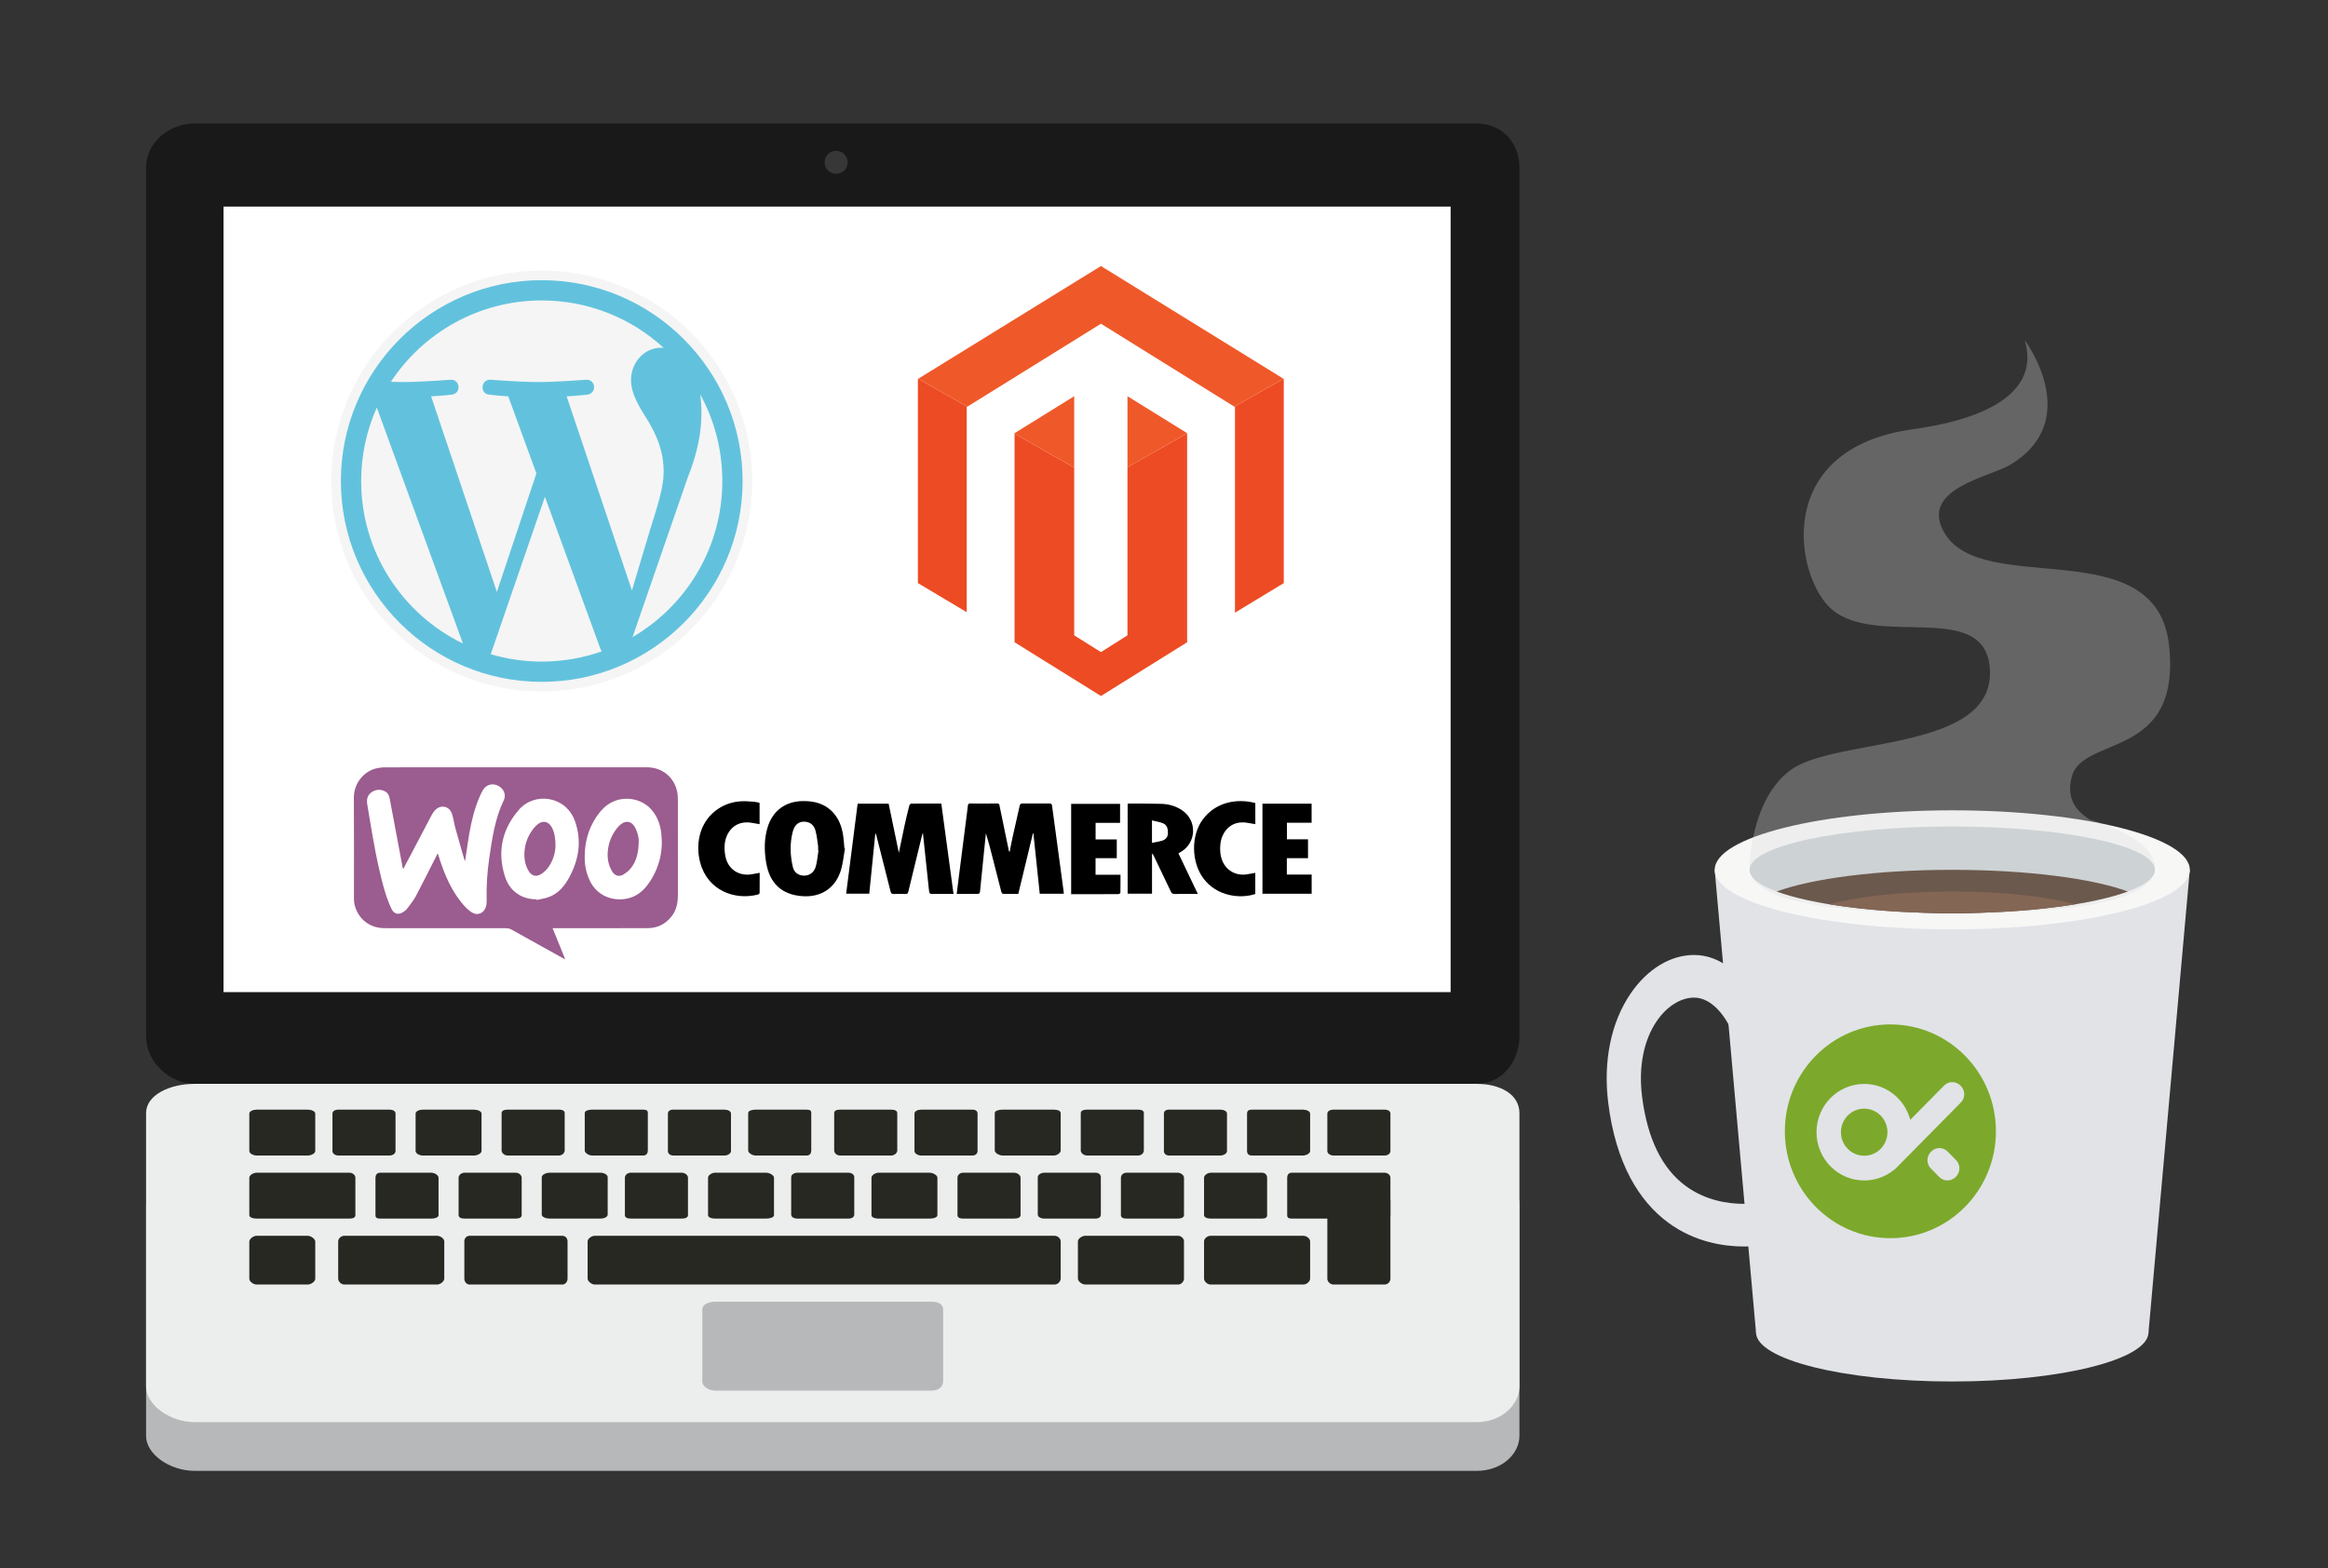 <?xml version="1.0" encoding="utf-8"?>
<!-- Generator: Adobe Illustrator 16.0.0, SVG Export Plug-In . SVG Version: 6.00 Build 0)  -->
<!DOCTYPE svg PUBLIC "-//W3C//DTD SVG 1.1//EN" "http://www.w3.org/Graphics/SVG/1.1/DTD/svg11.dtd">
<svg version="1.1" id="Layer_2" xmlns="http://www.w3.org/2000/svg" xmlns:xlink="http://www.w3.org/1999/xlink" x="0px" y="0px"
	 width="1318px" height="888px" viewBox="609 21 1318 888" enable-background="new 609 21 1318 888" xml:space="preserve">
<rect x="609" y="21" width="1318" height="888" fill="#333333" stroke="none"/>
<g>
	<g>
		<path fill="#B7B8B9" d="M691.709,702.894c0-10.16,13.264-17.897,27.595-17.897h725.521c14.331,0,24.404,7.793,24.404,17.952
			v131.07c0,10.159-9.922,19.792-24.254,19.792H719.303c-14.331,0-27.595-9.527-27.595-19.687V702.894z"/>
	</g>
	<g>
		<g>
			<path fill="#191919" d="M691.709,115.802c0-14.332,13.264-24.902,27.595-24.902h725.521c14.331,0,24.404,10.646,24.404,24.979
				v491.786c0,14.332-9.922,27.012-24.254,27.012H719.303c-14.331,0-27.595-12.529-27.595-26.86V115.802z"/>
		</g>
		<rect x="735.536" y="137.973" fill="#252525" width="694.735" height="444.761"/>
		<circle fill="#383737" cx="1082.37" cy="112.904" r="6.527"/>
		<rect x="735.536" y="137.973" fill="#FFFFFF" width="694.735" height="444.761"/>
	</g>
	<g>
		<path fill="#ECEEEE" d="M691.709,651.196c0-10.159,13.264-16.52,27.595-16.52h725.521c14.331,0,24.404,6.415,24.404,16.573
			v154.766c0,10.16-9.922,20.201-24.254,20.201H719.303c-14.331,0-27.595-9.935-27.595-20.094V651.196z"/>
	</g>
	<g>
		<path fill="#B7B8B9" d="M1006.613,762.324c0-2.684,3.533-4.283,7.317-4.283h122.725c3.784,0,6.308,1.614,6.308,4.298v40.864
			c0,2.684-2.483,5.157-6.268,5.157H1013.93c-3.784,0-7.317-2.446-7.317-5.13V762.324z"/>
	</g>
	<g>
		<path fill="#272822" d="M941.684,723.821c0-1.39,2.133-3.113,4.094-3.113h260.263c1.961,0,3.474,1.73,3.474,3.121v21.17
			c0,1.39-1.493,3.303-3.454,3.303H945.778c-1.961,0-4.094-1.898-4.094-3.288V723.821z"/>
	</g>
	<g>
		<path fill="#272822" d="M1219.254,723.821c0-1.39,2.237-3.113,4.197-3.113h52.512c1.961,0,3.35,1.73,3.35,3.121v21.17
			c0,1.39-1.369,3.303-3.33,3.303h-52.531c-1.96,0-4.197-1.898-4.197-3.288V723.821z"/>
	</g>
	<g>
		<path fill="#272822" d="M1290.676,723.821c0-1.39,1.743-3.113,3.704-3.113h52.511c1.961,0,3.846,1.73,3.846,3.121v21.17
			c0,1.39-1.863,3.303-3.824,3.303h-52.531c-1.961,0-3.704-1.898-3.704-3.288L1290.676,723.821L1290.676,723.821z"/>
	</g>
	<g>
		<path fill="#272822" d="M800.465,723.821c0-1.39,1.498-3.113,3.457-3.113h52.512c1.961,0,4.09,1.73,4.09,3.121v21.17
			c0,1.39-2.109,3.303-4.069,3.303h-52.532c-1.961,0-3.457-1.898-3.457-3.288V723.821z"/>
	</g>
	<g>
		<path fill="#272822" d="M871.886,723.821c0-1.39,1.003-3.113,2.964-3.113h52.511c1.961,0,2.961,1.73,2.961,3.121v21.17
			c0,1.39-0.98,3.303-2.941,3.303h-52.53c-1.961,0-2.964-1.898-2.964-3.288V723.821z"/>
	</g>
	<g>
		<g>
			<path fill="#272822" d="M1056.932,687.519c0-1.39,1.576-2.522,3.537-2.522h28.867c1.961,0,3.307,1.14,3.307,2.529v21.17
				c0,1.389-1.325,2.272-3.286,2.272h-28.888c-1.961,0-3.537-0.869-3.537-2.259V687.519z"/>
		</g>
		<g>
			<path fill="#272822" d="M1032.584,651.215c0-1.389,2.283-1.93,4.242-1.93h28.867c1.961,0,2.6,0.549,2.6,1.938v21.17
				c0,1.39-0.619,2.863-2.579,2.863h-28.888c-1.961,0-4.242-1.46-4.242-2.849V651.215z"/>
		</g>
		<g>
			<path fill="#272822" d="M1081.281,651.215c0-1.389,1.373-1.93,3.334-1.93h28.867c1.961,0,3.509,0.549,3.509,1.938v21.17
				c0,1.39-1.527,2.863-3.488,2.863h-28.888c-1.961,0-3.334-1.46-3.334-2.849V651.215z"/>
		</g>
	</g>
	<g>
		<g>
			<path fill="#272822" d="M1162.441,672.707c0,1.389-1.016,2.55-2.977,2.55h-28.867c-1.961,0-3.867-1.167-3.867-2.557v-21.17
				c0-1.39,1.885-2.245,3.846-2.245h28.889c1.961,0,2.977,0.839,2.977,2.23V672.707z"/>
		</g>
		<g>
			<path fill="#272822" d="M1186.79,709.01c0,1.39-1.723,1.958-3.682,1.958h-28.867c-1.961,0-3.16-0.577-3.16-1.966v-21.17
				c0-1.39,1.18-2.836,3.139-2.836h28.889c1.961,0,3.682,1.432,3.682,2.821V709.01z"/>
		</g>
		<g>
			<path fill="#272822" d="M1139.717,709.01c0,1.39-2.437,1.958-4.397,1.958h-28.867c-1.961,0-4.069-0.577-4.069-1.966v-21.17
				c0-1.39,2.087-2.836,4.048-2.836h28.889c1.961,0,4.397,1.432,4.397,2.821V709.01z"/>
		</g>
	</g>
	<g>
		<g>
			<path fill="#272822" d="M915.713,687.519c0-1.39,2.449-2.522,4.41-2.522h28.867c1.961,0,4.057,1.14,4.057,2.529v21.17
				c0,1.389-2.074,2.272-4.035,2.272h-28.889c-1.961,0-4.41-0.869-4.41-2.259V687.519z"/>
		</g>
		<g>
			<path fill="#272822" d="M892.988,651.215c0-1.389,1.532-1.93,3.493-1.93h28.867c1.961,0,3.351,0.549,3.351,1.938v21.17
				c0,1.39-1.369,2.863-3.33,2.863h-28.888c-1.961,0-3.493-1.46-3.493-2.849V651.215z"/>
		</g>
		<g>
			<path fill="#272822" d="M940.061,651.215c0-1.389,2.246-1.93,4.207-1.93h28.867c1.961,0,2.635,0.549,2.635,1.938v21.17
				c0,1.39-0.654,2.863-2.615,2.863h-28.889c-1.96,0-4.207-1.46-4.207-2.849v-21.193H940.061z"/>
		</g>
	</g>
	<g>
		<g>
			<path fill="#272822" d="M1196.529,687.519c0-1.39,1.822-2.522,3.783-2.522h28.867c1.961,0,3.061,1.14,3.061,2.529v21.17
				c0,1.389-1.08,2.272-3.039,2.272h-28.889c-1.961,0-3.783-0.869-3.783-2.259V687.519z"/>
		</g>
		<g>
			<path fill="#272822" d="M1172.18,651.215c0-1.389,2.529-1.93,4.488-1.93h28.867c1.961,0,3.978,0.549,3.978,1.938v21.17
				c0,1.39-1.997,2.863-3.956,2.863h-28.889c-1.961,0-4.488-1.46-4.488-2.849V651.215z"/>
		</g>
		<g>
			<path fill="#272822" d="M1220.877,651.215c0-1.389,1.62-1.93,3.581-1.93h28.867c1.961,0,3.263,0.549,3.263,1.938v21.17
				c0,1.39-1.28,2.863-3.241,2.863h-28.889c-1.961,0-3.581-1.46-3.581-2.849V651.215z"/>
		</g>
	</g>
	<g>
		<g>
			<path fill="#272822" d="M1022.845,672.707c0,1.389-1.767,2.55-3.728,2.55h-28.867c-1.961,0-3.116-1.167-3.116-2.557v-21.17
				c0-1.39,1.136-2.245,3.096-2.245h28.888c1.961,0,3.728,0.839,3.728,2.23V672.707z"/>
		</g>
		<g>
			<path fill="#272822" d="M1047.193,709.01c0,1.39-2.473,1.958-4.432,1.958h-28.867c-1.961,0-4.033-0.577-4.033-1.966v-21.17
				c0-1.39,2.053-2.836,4.014-2.836h28.889c1.961,0,4.432,1.432,4.432,2.821v21.192H1047.193z"/>
		</g>
		<g>
			<path fill="#272822" d="M998.497,709.01c0,1.39-1.563,1.958-3.524,1.958h-28.867c-1.961,0-3.319-0.577-3.319-1.966v-21.17
				c0-1.39,1.338-2.836,3.299-2.836h28.888c1.961,0,3.524,1.432,3.524,2.821V709.01z"/>
		</g>
	</g>
	<g>
		<path fill="#272822" d="M1303.661,672.707c0,1.389-1.89,2.55-3.851,2.55h-28.867c-1.961,0-2.993-1.167-2.993-2.557v-21.17
			c0-1.39,1.012-2.245,2.973-2.245h28.888c1.961,0,3.851,0.839,3.851,2.23V672.707z"/>
	</g>
	<g>
		<path fill="#272822" d="M1350.734,672.707c0,1.389-2.182,2.55-4.141,2.55h-28.867c-1.961,0-2.701-1.167-2.701-2.557v-21.17
			c0-1.39,0.721-2.245,2.68-2.245h28.889c1.961,0,4.141,0.839,4.141,2.23V672.707z"/>
	</g>
	<g>
		<path fill="#272822" d="M1396.184,672.707c0,1.389-1.353,2.55-3.313,2.55h-28.867c-1.961,0-3.53-1.167-3.53-2.557v-21.17
			c0-1.39,1.549-2.245,3.51-2.245h28.888c1.961,0,3.313,0.839,3.313,2.23V672.707z"/>
	</g>
	<g>
		<path fill="#272822" d="M787.479,672.707c0,1.389-2.321,2.55-4.282,2.55H754.33c-1.961,0-4.184-1.167-4.184-2.557v-21.17
			c0-1.39,2.203-2.245,4.164-2.245h28.889c1.96,0,4.281,0.839,4.281,2.23L787.479,672.707L787.479,672.707z"/>
	</g>
	<g>
		<path fill="#272822" d="M787.479,745.145c0,1.389-2.321,3.156-4.282,3.156H754.33c-1.961,0-4.184-1.775-4.184-3.165v-21.17
			c0-1.39,2.203-3.259,4.164-3.259h28.889c1.96,0,4.281,1.854,4.281,3.244L787.479,745.145L787.479,745.145z"/>
	</g>
	<g>
		<path fill="#272822" d="M832.928,672.707c0,1.389-1.493,2.55-3.452,2.55h-28.867c-1.961,0-3.39-1.167-3.39-2.557v-21.17
			c0-1.39,1.409-2.245,3.368-2.245h28.889c1.961,0,3.452,0.839,3.452,2.23V672.707z"/>
	</g>
	<g>
		<path fill="#272822" d="M1396.184,745.145c0,1.389-1.353,3.156-3.313,3.156h-28.867c-1.961,0-3.53-1.775-3.53-3.165v-44.309
			c0-1.39,1.549-2.846,3.51-2.846h28.888c1.961,0,3.313,1.441,3.313,2.831V745.145z"/>
	</g>
	<g>
		<path fill="#272822" d="M1326.386,709.01c0,1.39-0.973,1.958-2.934,1.958h-28.867c-1.961,0-3.91-0.577-3.91-1.966v-21.17
			c0-1.39,1.928-2.836,3.889-2.836h28.889c1.961,0,2.934,1.432,2.934,2.821V709.01z"/>
	</g>
	<g>
		<path fill="#272822" d="M1396.184,709.01c0,1.39-1.353,1.958-3.313,1.958h-52.511c-1.961,0-2.613-0.577-2.613-1.966v-21.17
			c0-1.39,0.632-2.836,2.593-2.836h52.53c1.96,0,3.313,1.432,3.313,2.821v21.192H1396.184z"/>
	</g>
	<g>
		<path fill="#272822" d="M810.204,709.01c0,1.39-1.404,1.958-3.365,1.958h-52.511c-1.961,0-4.183-0.577-4.183-1.966v-21.17
			c0-1.39,2.202-2.836,4.163-2.836h52.53c1.961,0,3.365,1.432,3.365,2.821V709.01z"/>
	</g>
	<g>
		<path fill="#272822" d="M1279.312,709.01c0,1.39-1.686,1.958-3.646,1.958h-28.867c-1.961,0-3.195-0.577-3.195-1.966v-21.17
			c0-1.39,1.215-2.836,3.176-2.836h28.888c1.961,0,3.647,1.432,3.647,2.821v21.192H1279.312z"/>
	</g>
	<g>
		<g>
			<path fill="#272822" d="M881.625,672.707c0,1.389-2.4,2.55-4.361,2.55h-28.867c-1.961,0-4.105-1.167-4.105-2.557v-21.17
				c0-1.39,2.124-2.245,4.085-2.245h28.888c1.961,0,4.361,0.839,4.361,2.23V672.707z"/>
		</g>
		<g>
			<path fill="#272822" d="M904.35,709.01c0,1.39-1.483,1.958-3.444,1.958h-28.867c-1.961,0-3.399-0.577-3.399-1.966v-21.17
				c0-1.39,1.417-2.836,3.378-2.836h28.889c1.961,0,3.444,1.432,3.444,2.821V709.01z"/>
		</g>
		<g>
			<path fill="#272822" d="M857.277,709.01c0,1.39-2.198,1.958-4.158,1.958h-28.867c-1.961,0-2.684-0.577-2.684-1.966v-21.17
				c0-1.39,0.703-2.836,2.664-2.836h28.888c1.961,0,4.159,1.432,4.159,2.821v21.192H857.277z"/>
		</g>
	</g>
</g>
<g>
	<ellipse fill="#E1E3E7" cx="1714.269" cy="775.374" rx="111.107" ry="27.832"/>
	<polygon fill="#E1E3E7" points="1579.773,513.5 1603.162,775.373 1825.377,775.373 1848.765,513.5 	"/>
	<ellipse fill="#F7F7F6" cx="1714.269" cy="513.5" rx="134.496" ry="33.691"/>
	<path fill="#E1E3E7" d="M1596.347,726.766c-11.188,0-27.708-2.342-42.871-13.498c-8.586-6.317-15.756-14.762-21.308-25.099
		c-6.313-11.757-10.568-26.056-12.642-42.499c-3.001-23.803,1.532-45.927,12.769-62.297c9.448-13.769,22.497-21.665,35.8-21.665
		c7.069,0,13.873,2.444,20.223,7.266c5.804,4.408,10.956,10.609,15.313,18.43c8.48,15.226,13.151,35.253,13.151,56.391v80.235
		l-8.09,1.687C1608.175,725.824,1603.454,726.766,1596.347,726.766z M1568.094,585.852c-7.517,0-15.395,4.939-21.072,13.211
		c-7.494,10.92-10.46,26.141-8.354,42.858c2.99,23.707,11.287,40.717,24.66,50.557c11.396,8.384,24.244,10.145,33.018,10.145
		c0.359,0,0.711-0.003,1.054-0.01v-58.816C1597.401,612.387,1583.98,585.852,1568.094,585.852z"/>
	<ellipse fill="#C8CED1" cx="1714.269" cy="513.5" rx="114.756" ry="24.543"/>
	<g>
		<path fill="#3C2211" d="M1614.867,525.772c19.842,7.335,56.926,12.271,99.402,12.271s79.561-4.937,99.402-12.271
			c-19.842-7.335-56.926-12.271-99.402-12.271C1671.795,513.5,1634.709,518.437,1614.867,525.772z"/>
	</g>
	<path fill="#60351D" d="M1644.572,532.998c19.322,3.164,43.48,5.045,69.697,5.045c26.215,0,50.375-1.881,69.697-5.045
		c-16.256-4.402-41.434-7.227-69.697-7.227S1660.83,528.598,1644.572,532.998z"/>
	<g>
		<ellipse fill="#7CA92B" cx="1664.411" cy="662.049" rx="13.164" ry="13.332"/>
		<path fill="#7CA92B" d="M1679.245,601.02c-32.999,0-59.75,27.095-59.75,60.519c0,33.426,26.751,60.521,59.75,60.521
			s59.751-27.096,59.751-60.521C1738.996,628.115,1712.244,601.02,1679.245,601.02z M1716.412,687.202l-0.23,0.233
			c-2.556,2.588-6.696,2.588-9.25,0l-4.784-4.846c-2.555-2.587-2.555-6.781,0-9.369l0.231-0.235c2.554-2.587,6.696-2.587,9.248,0
			l4.785,4.847C1718.966,680.42,1718.966,684.615,1716.412,687.202z M1719.142,645.248l-35.229,35.684
			c-0.281,0.296-0.567,0.587-0.86,0.87l-0.834,0.845c-0.408,0.414-0.857,0.761-1.332,1.041c-4.559,3.566-10.271,5.688-16.477,5.688
			c-14.9,0-26.979-12.235-26.979-27.328c0-15.092,12.078-27.327,26.979-27.327c12.514,0,23.036,8.629,26.086,20.334l19.165-19.411
			c2.555-2.587,6.695-2.587,9.25,0l0.23,0.234C1721.697,638.465,1721.697,642.659,1719.142,645.248z"/>
	</g>
</g>
<path opacity="0.3" fill="#D9D9D9" enable-background="new    " d="M1837.017,386.464c-7.068-65.38-105.532-26.666-127.188-63.774
	c-14.473-24.799,25.269-31.501,36.793-38.273c42.756-25.127,8.836-70.623,8.836-70.623c0.079,3.55,16.094,39.165-63.76,50.292
	c-79.854,11.128-66.238,84.063-45.788,101.799c26.14,22.668,88.767-6.586,89.707,35.457c1.011,45.254-87.282,37.263-112.509,55.41
	c-23.374,16.814-23.595,55.376-23.595,55.376l0,0c0,0.003,0,0.007,0,0.01c0,20.351,51.378,25.906,114.757,25.906
	c63.378,0,114.756-5.556,114.756-25.906c0-10.737-14.307-20.402-37.131-27.137c-7.734-5.143-12.994-11.749-10.082-23.803
	C1787.677,436.919,1844.076,451.768,1837.017,386.464z"/>
<path fill-rule="evenodd" clip-rule="evenodd" fill="#FFFFFF" d="M837.684,458.686c2.252-4.269,4.431-8.384,6.596-12.506
	c3.151-5.999,6.279-12.01,9.455-17.995c0.513-0.967,1.129-1.917,1.866-2.722c3.155-3.451,8.116-2.572,9.636,1.828
	c0.894,2.585,1.188,5.37,1.915,8.02c1.615,5.89,3.33,11.752,5.015,17.623c0.119,0.415,0.324,0.804,0.534,1.313
	c0.794-5.273,1.476-10.414,2.36-15.519c1.269-7.319,3.004-14.523,6.031-21.351c0.528-1.191,1.098-2.375,1.765-3.493
	c1.801-3.02,5.344-3.995,8.506-2.404c3.202,1.61,4.767,5.075,3.261,8.21c-4.989,10.387-6.592,21.585-8.235,32.795
	c-1.174,8.011-1.68,16.054-1.472,24.148c0.029,1.135-0.077,2.329-0.413,3.405c-1.15,3.689-4.783,5.274-8.02,3.168
	c-2.177-1.417-4.072-3.417-5.73-5.452c-5.823-7.146-9.428-15.465-12.285-24.143c-0.39-1.185-0.756-2.378-1.208-3.802
	c-0.306,0.536-0.525,0.884-0.711,1.25c-3.909,7.7-7.721,15.451-11.772,23.075c-1.353,2.545-3.299,4.776-5.013,7.123
	c-0.348,0.477-0.848,0.857-1.321,1.227c-3.064,2.39-5.901,2.026-7.531-1.501c-1.755-3.798-3.157-7.809-4.262-11.85
	c-3.517-12.86-5.854-25.975-8.003-39.122c-0.452-2.766-0.971-5.522-1.376-8.295c-0.381-2.609,0.221-4.992,2.474-6.533
	c2.402-1.642,5.095-1.842,7.698-0.46c2.275,1.207,2.496,3.583,2.912,5.813c2.314,12.397,4.646,24.791,6.978,37.185
	C837.386,457.997,837.525,458.256,837.684,458.686z"/>
<path fill-rule="evenodd" clip-rule="evenodd" fill="#FFFFFF" d="M940.431,451.422c0.057-9.556,2.89-18.147,9.057-25.523
	c8.402-10.05,21.918-8.278,28.334-1.291c3.514,3.826,5.329,8.482,5.936,13.56c1.218,10.195-1.008,19.625-6.781,28.151
	c-3.238,4.782-7.424,8.272-13.328,9.238c-7.936,1.299-16.452-1.907-20.458-10.557C941.195,460.689,940.331,456.162,940.431,451.422z
	 M971.009,443.216c0.109-2.479-0.638-5.616-2.318-8.498c-1.759-3.016-4.697-3.635-7.546-1.58c-0.881,0.636-1.685,1.437-2.36,2.291
	c-3.025,3.822-4.818,8.14-5.277,13.037c-0.392,4.184,0.328,8.09,2.532,11.661c1.471,2.382,3.82,3.088,6.233,1.674
	c1.607-0.942,3.169-2.191,4.316-3.645C969.819,454.064,970.907,449.206,971.009,443.216z"/>
<path fill-rule="evenodd" clip-rule="evenodd" fill="#FFFFFF" d="M913.189,475.827c-8.422-0.001-15.207-4.5-17.884-12.845
	c-4.507-14.044-1.722-26.903,7.971-37.978c8.879-10.146,26.586-7.712,31.649,6.564c3.944,11.119,2.218,21.818-3.346,31.997
	c-2.6,4.756-5.992,8.863-11.228,10.87c-2.252,0.862-4.709,1.188-7.073,1.758C913.248,476.072,913.218,475.949,913.189,475.827z
	 M923.888,445.777c0.02-5.384-0.901-8.961-2.465-11.339c-1.684-2.56-4.332-3.253-6.903-1.599c-1.154,0.743-2.185,1.775-3.045,2.857
	c-2.907,3.654-4.637,7.85-5.078,12.497c-0.391,4.118,0.156,8.117,2.372,11.721c1.636,2.661,4.185,3.333,6.841,1.69
	c1.301-0.804,2.547-1.831,3.521-3.005C922.614,454.398,923.74,449.366,923.888,445.777z"/>
<path fill-rule="evenodd" clip-rule="evenodd" fill="#FFFFFF" d="M1072.788,448.216c-0.477,2.961-0.728,5.981-1.485,8.869
	c-1.075,4.095-4.686,6.093-8.56,5.087c-2.433-0.632-3.93-2.352-4.471-4.646c-1.573-6.677-1.774-13.429-0.022-20.097
	c1.114-4.241,3.829-6.036,7.561-5.468c2.812,0.427,4.529,2.299,5.231,4.819c0.772,2.774,1.077,5.683,1.504,8.544
	c0.139,0.933,0.022,1.903,0.022,2.856C1072.641,448.191,1072.715,448.203,1072.788,448.216z"/>
<path fill-rule="evenodd" clip-rule="evenodd" fill="#FFFFFF" d="M1261.594,431.132c2.223,0.562,4.367,0.846,6.291,1.656
	c2.335,0.982,2.782,3.265,2.743,5.562c-0.036,2.145-1.226,3.63-3.21,4.248c-1.829,0.568-3.756,0.822-5.824,1.253
	C1261.594,439.523,1261.594,435.561,1261.594,431.132z"/>
<g>
	<path fill-rule="evenodd" clip-rule="evenodd" fill="#9B5C8F" d="M921.857,546.53c2.404,5.925,4.693,11.567,7.169,17.669
		c-0.995-0.528-1.628-0.85-2.249-1.194c-9.428-5.252-18.846-10.523-28.299-15.731c-0.829-0.457-1.883-0.711-2.833-0.713
		c-22.96-0.038-45.92-0.028-68.88-0.031c-8.688,0-15.436-5.468-17.149-13.949c-0.226-1.119-0.222-2.297-0.222-3.447
		c-0.013-18.79,0.088-37.581-0.051-56.37c-0.065-8.74,6.199-15.492,13.344-16.85c1.323-0.251,2.682-0.448,4.024-0.449
		c49.538-0.022,99.075-0.023,148.612-0.014c8.491,0.002,15.309,5.486,17.048,13.762c0.348,1.654,0.4,3.394,0.403,5.094
		c0.028,17.785,0.02,35.57,0.015,53.355c-0.001,4.456-0.758,8.686-3.652,12.298c-3.419,4.271-7.886,6.52-13.304,6.543
		c-17.232,0.075-34.465,0.028-51.698,0.028C923.494,546.53,922.852,546.53,921.857,546.53z M837.285,513.064
		c-0.159-0.43-0.297-0.688-0.349-0.964c-2.333-12.394-4.664-24.787-6.978-37.185c-0.417-2.229-0.637-4.605-2.912-5.813
		c-2.603-1.382-5.296-1.182-7.698,0.46c-2.253,1.541-2.855,3.924-2.474,6.533c0.406,2.771,0.924,5.528,1.376,8.295
		c2.148,13.146,4.486,26.261,8.003,39.121c1.104,4.041,2.506,8.052,4.262,11.85c1.629,3.527,4.467,3.891,7.531,1.501
		c0.473-0.369,0.973-0.75,1.321-1.227c1.714-2.347,3.66-4.578,5.013-7.123c4.051-7.624,7.863-15.375,11.772-23.075
		c0.186-0.365,0.405-0.713,0.711-1.25c0.452,1.424,0.817,2.617,1.208,3.803c2.857,8.678,6.462,16.997,12.285,24.143
		c1.658,2.035,3.554,4.035,5.73,5.452c3.237,2.106,6.869,0.521,8.02-3.168c0.335-1.076,0.442-2.271,0.413-3.405
		c-0.208-8.094,0.298-16.137,1.472-24.148c1.643-11.21,3.246-22.408,8.235-32.795c1.506-3.135-0.059-6.6-3.261-8.21
		c-3.162-1.591-6.705-0.616-8.506,2.403c-0.667,1.119-1.237,2.302-1.765,3.493c-3.027,6.827-4.762,14.032-6.031,21.351
		c-0.885,5.105-1.566,10.246-2.36,15.52c-0.21-0.51-0.415-0.899-0.534-1.314c-1.685-5.869-3.4-11.732-5.015-17.622
		c-0.727-2.649-1.021-5.435-1.915-8.02c-1.521-4.399-6.481-5.278-9.636-1.827c-0.736,0.805-1.353,1.754-1.866,2.721
		c-3.176,5.985-6.304,11.996-9.455,17.995C841.716,504.68,839.537,508.795,837.285,513.064z M940.033,505.8
		c-0.101,4.74,0.764,9.267,2.76,13.578c4.006,8.649,12.522,11.855,20.458,10.557c5.904-0.966,10.09-4.456,13.328-9.238
		c5.772-8.525,7.999-17.956,6.781-28.151c-0.606-5.077-2.422-9.733-5.936-13.56c-6.417-6.987-19.932-8.759-28.334,1.291
		C942.923,487.653,940.09,496.244,940.033,505.8z M912.79,530.205c0.029,0.122,0.059,0.244,0.088,0.366
		c2.364-0.57,4.821-0.896,7.073-1.758c5.236-2.007,8.628-6.114,11.228-10.87c5.564-10.178,7.29-20.878,3.346-31.996
		c-5.063-14.277-22.771-16.71-31.649-6.564c-9.693,11.074-12.478,23.934-7.971,37.978
		C897.584,525.705,904.368,530.204,912.79,530.205z"/>
	<path fill-rule="evenodd" clip-rule="evenodd" d="M1148.834,527.154c-3.769,0-7.373,0-10.978,0c-2.698,0-2.694-0.001-2.971-2.615
		c-1.113-10.534-2.229-21.067-3.392-32.063c-0.252,0.781-0.4,1.156-0.495,1.543c-2.599,10.621-5.208,21.239-7.758,31.872
		c-0.236,0.984-0.615,1.311-1.601,1.283c-2.209-0.063-4.423-0.079-6.631,0.005c-1.102,0.042-1.542-0.306-1.815-1.401
		c-2.657-10.658-5.379-21.3-8.086-31.945c-0.083-0.329-0.208-0.647-0.543-0.966c-1.14,11.338-2.279,22.676-3.433,34.149
		c-4.297,0-8.579,0-13.08,0c2.166-16.973,4.329-33.925,6.503-50.96c5.84,0,11.593,0,17.556,0c1.91,9.201,3.823,18.422,5.771,27.81
		c1.088-5.229,2.105-10.306,3.21-15.362c0.834-3.822,1.756-7.626,2.712-11.42c0.109-0.434,0.688-1.066,1.055-1.07
		c5.623-0.069,11.247-0.049,17.06-0.049C1144.215,492.975,1146.505,509.919,1148.834,527.154z"/>
	<path fill-rule="evenodd" clip-rule="evenodd" d="M1193.784,492.867c-2.752,11.392-5.505,22.783-8.283,34.28
		c-2.948,0-5.805,0.041-8.656-0.055c-0.344-0.012-0.842-0.727-0.964-1.195c-1.72-6.599-3.388-13.211-5.069-19.821
		c-1.123-4.418-2.244-8.836-3.631-13.267c-0.292,2.781-0.595,5.562-0.872,8.345c-0.827,8.292-1.633,16.587-2.497,24.875
		c-0.041,0.397-0.547,1.063-0.847,1.069c-4.056,0.071-8.114,0.048-12.332,0.048c0.447-3.58,0.867-6.996,1.302-10.41
		c1.472-11.551,2.949-23.1,4.424-34.65c0.209-1.643,0.449-3.283,0.609-4.93c0.083-0.848,0.368-1.221,1.297-1.214
		c5.073,0.039,10.148,0.069,15.22-0.015c1.427-0.023,1.33,0.947,1.498,1.75c1.732,8.298,3.436,16.602,5.149,24.902
		c0.055,0.266,0.132,0.527,0.488,0.799c0.542-2.768,1.028-5.549,1.637-8.302c1.321-5.974,2.726-11.929,4.042-17.903
		c0.218-0.989,0.663-1.244,1.631-1.236c5.073,0.048,10.147,0.046,15.22,0.003c1.012-0.009,1.342,0.295,1.479,1.329
		c2.139,16.067,4.332,32.128,6.507,48.191c0.066,0.488,0.073,0.984,0.115,1.587c-4.527,0-8.971,0-13.601,0
		c-1.199-11.396-2.399-22.806-3.599-34.215C1193.963,492.845,1193.874,492.856,1193.784,492.867z"/>
	<path fill-rule="evenodd" clip-rule="evenodd" d="M1087.373,501.416c-0.719,4.032-1.074,8.173-2.228,12.077
		c-3.02,10.228-11.148,15.636-21.786,14.93c-11.696-0.777-18.681-7.217-20.624-19.158c-1.083-6.656-1.139-13.312,0.85-19.839
		c2.849-9.35,10.024-14.684,19.785-14.853c6.641-0.114,12.665,1.417,17.319,6.511c3.371,3.688,4.955,8.213,5.682,13.055
		c0.356,2.377,0.469,4.791,0.692,7.188C1087.166,501.357,1087.269,501.386,1087.373,501.416z M1072.389,502.594
		c-0.073-0.013-0.146-0.025-0.22-0.037c0-0.953,0.117-1.924-0.022-2.856c-0.427-2.862-0.732-5.771-1.504-8.544
		c-0.702-2.52-2.419-4.393-5.231-4.819c-3.732-0.567-6.447,1.228-7.561,5.468c-1.752,6.668-1.551,13.42,0.022,20.098
		c0.541,2.295,2.039,4.015,4.471,4.646c3.875,1.006,7.485-0.992,8.56-5.087C1071.662,508.574,1071.913,505.555,1072.389,502.594z"/>
	<path fill-rule="evenodd" clip-rule="evenodd" d="M1276.158,504.141c3.669,7.677,7.271,15.213,10.999,23.013
		c-1.694,0-3.128,0-4.562,0c-2.862,0-5.728-0.063-8.587,0.03c-1.146,0.037-1.664-0.39-2.132-1.381
		c-3.213-6.801-6.488-13.572-9.745-20.352c-0.206-0.429-0.435-0.848-0.915-1.207c0,7.548,0,15.097,0,22.776
		c-4.666,0-9.19,0-13.797,0c0-16.992,0-33.942,0-50.938c0.355-0.046,0.648-0.118,0.94-0.116c6.076,0.041,12.155-0.025,18.227,0.175
		c4.27,0.141,8.325,1.298,11.883,3.797c8.468,5.946,7.878,18.378-1.101,23.522C1277.023,503.658,1276.676,503.85,1276.158,504.141z
		 M1261.195,485.51c0,4.43,0,8.391,0,12.719c2.068-0.432,3.995-0.686,5.824-1.254c1.984-0.617,3.174-2.103,3.21-4.248
		c0.039-2.297-0.408-4.58-2.743-5.562C1265.562,486.356,1263.418,486.071,1261.195,485.51z"/>
	<path fill-rule="evenodd" clip-rule="evenodd" d="M1349.538,506.904c-4.036,0-7.982,0-11.999,0c0,3.133,0,6.127,0,9.285
		c4.666,0,9.309,0,14.056,0c0,3.695,0,7.229,0,10.864c-9.272,0-18.527,0-27.857,0c0-17.022,0-33.977,0-51.012
		c9.289,0,18.511,0,27.831,0c0,3.605,0,7.139,0,10.81c-4.643,0-9.242,0-13.974,0c0,3.161,0,6.189,0,9.368c3.934,0,7.88,0,11.943,0
		C1349.538,499.797,1349.538,503.231,1349.538,506.904z"/>
	<path fill-rule="evenodd" clip-rule="evenodd" d="M1229.249,506.91c0,3.195,0,6.186,0,9.391c4.668,0,9.304,0,14.12,0
		c0,3.559,0.026,6.907-0.052,10.253c-0.006,0.249-0.752,0.68-1.16,0.688c-3.063,0.059-6.127,0.033-9.191,0.033
		c-5.274,0-10.548,0-15.823,0c-0.541,0-1.081,0-1.708,0c0-17.127,0-34.076,0-51.12c9.226,0,18.396,0,27.695,0
		c0,3.525,0,7.061,0,10.756c-4.545,0-9.141,0-13.855,0c0,3.185,0,6.211,0,9.369c3.965,0,7.914,0,11.985,0c0,3.561,0,6.992,0,10.631
		C1237.306,506.91,1233.323,506.91,1229.249,506.91z"/>
	<path fill-rule="evenodd" clip-rule="evenodd" d="M1319.684,527.179c-8.449,2.829-21.767,1.401-29.38-8.835
		c-6.856-9.22-7.101-24.152-0.438-33.248c7.376-10.069,19.501-12.138,29.832-9.421c0,3.935,0,7.888,0,11.969
		c-1.492-0.255-2.947-0.496-4.398-0.753c-9.572-1.689-14.737,5.268-15.404,12.276c-0.302,3.175-0.066,6.321,1.18,9.318
		c2.266,5.45,7.59,8.429,13.652,7.597c1.634-0.225,3.25-0.574,4.956-0.881C1319.684,519.211,1319.684,523.203,1319.684,527.179z"/>
	<path fill-rule="evenodd" clip-rule="evenodd" d="M1039.1,515.186c0,3.852,0.021,7.61-0.039,11.369
		c-0.005,0.318-0.508,0.821-0.864,0.915c-13.034,3.406-28.56-2.099-32.797-18.155c-1.325-5.021-1.44-10.139-0.255-15.217
		c2.62-11.227,12.283-19.061,24.014-19.438c2.349-0.076,4.711,0.156,7.061,0.332c0.932,0.07,1.847,0.373,2.817,0.58
		c0,4.038,0,7.99,0,12.073c-1.455-0.251-2.863-0.483-4.269-0.738c-9.663-1.75-14.972,5.231-15.5,12.455
		c-0.169,2.316,0.011,4.747,0.535,7.01c1.576,6.813,7.407,10.668,14.33,9.701C1035.754,515.848,1037.359,515.501,1039.1,515.186z"/>
	<path fill-rule="evenodd" clip-rule="evenodd" fill="#9B5C8F" d="M970.611,497.594c-0.102,5.99-1.19,10.848-4.419,14.94
		c-1.147,1.453-2.709,2.702-4.316,3.645c-2.413,1.414-4.763,0.708-6.233-1.674c-2.205-3.571-2.924-7.478-2.532-11.661
		c0.459-4.896,2.252-9.215,5.277-13.037c0.676-0.854,1.479-1.654,2.36-2.291c2.849-2.055,5.787-1.436,7.546,1.58
		C969.973,491.978,970.72,495.115,970.611,497.594z"/>
	<path fill-rule="evenodd" clip-rule="evenodd" fill="#9B5C8F" d="M923.49,500.155c-0.148,3.59-1.274,8.621-4.757,12.822
		c-0.973,1.174-2.22,2.201-3.521,3.005c-2.657,1.643-5.206,0.971-6.841-1.69c-2.216-3.604-2.763-7.604-2.372-11.721
		c0.441-4.648,2.17-8.844,5.078-12.498c0.86-1.081,1.891-2.113,3.045-2.856c2.571-1.653,5.219-0.96,6.903,1.599
		C922.589,491.194,923.509,494.771,923.49,500.155z"/>
</g>
<g>
	<g>
		<path fill="#62C2DD" d="M915.711,176.927c-64.199,0-116.425,52.226-116.425,116.423c0,64.202,52.228,116.43,116.425,116.43
			c64.198,0,116.429-52.229,116.429-116.43C1032.14,229.153,979.909,176.927,915.711,176.927z"/>
		<g>
			<path fill="#F5F5F5" d="M813.473,293.35c0,40.468,23.515,75.444,57.623,92.013l-48.77-133.622
				C816.653,264.455,813.473,278.527,813.473,293.35z"/>
			<path fill="#F5F5F5" d="M984.73,288.194c0-12.64-4.541-21.388-8.429-28.197c-5.181-8.425-10.042-15.554-10.042-23.979
				c0-9.396,7.126-18.145,17.169-18.145c0.453,0,0.884,0.056,1.324,0.083c-18.189-16.666-42.423-26.843-69.041-26.843
				c-35.72,0-67.141,18.329-85.423,46.082c2.401,0.077,4.662,0.124,6.581,0.124c10.691,0,27.248-1.3,27.248-1.3
				c5.509-0.323,6.16,7.774,0.654,8.426c0,0-5.54,0.647-11.7,0.971L890.3,356.162l22.377-67.102l-15.928-43.644
				c-5.509-0.324-10.724-0.972-10.724-0.972c-5.511-0.325-4.864-8.749,0.648-8.426c0,0,16.881,1.3,26.926,1.3
				c10.69,0,27.251-1.3,27.251-1.3c5.511-0.323,6.162,7.774,0.652,8.426c0,0-5.546,0.648-11.701,0.972l36.949,109.902l10.2-34.072
				C981.365,307.097,984.73,296.943,984.73,288.194z"/>
			<path fill="#F5F5F5" d="M917.507,302.293l-30.679,89.137c9.162,2.694,18.849,4.166,28.884,4.166
				c11.906,0,23.325-2.056,33.952-5.796c-0.272-0.438-0.526-0.903-0.732-1.409L917.507,302.293z"/>
			<path fill="#F5F5F5" d="M1005.426,244.302c0.44,3.256,0.688,6.75,0.688,10.514c0,10.371-1.943,22.033-7.775,36.619
				l-31.227,90.287c30.395-17.722,50.836-50.652,50.836-88.371C1017.949,275.574,1013.406,258.863,1005.426,244.302z"/>
			<path fill="#F5F5F5" d="M915.711,174.173c-65.718,0-119.18,53.461-119.18,119.177c0,65.721,53.463,119.185,119.18,119.185
				c65.716,0,119.183-53.464,119.183-119.185C1034.894,227.634,981.428,174.173,915.711,174.173z M915.711,407.07
				c-62.702,0-113.715-51.016-113.715-113.72c0-62.701,51.013-113.712,113.715-113.712c62.701,0,113.716,51.011,113.716,113.712
				C1029.428,356.054,978.412,407.07,915.711,407.07z"/>
		</g>
	</g>
</g>
<g>
	<polygon fill="none" points="1232.31,390.228 1247.316,380.736 1247.316,285.528 1231.986,294.217 1217.165,285.775 
		1217.165,380.736 	"/>
	<g>
		<polygon fill="#ED4B23" points="1128.665,235.563 1128.665,351.143 1156.304,367.615 1156.304,251.476 1156.612,251.285 
			1128.83,235.462 		"/>
		<polygon fill="#ED4B23" points="1307.806,251.246 1308.177,251.476 1308.177,367.894 1335.816,351.143 1335.816,235.563 
			1335.655,235.463 		"/>
		<polygon fill="#ED4B23" points="1247.316,380.736 1232.31,390.228 1217.165,380.736 1217.165,285.775 1183.385,266.534 
			1183.385,384.644 1232.31,415.075 1281.097,384.644 1281.097,266.384 1247.316,285.528 		"/>
	</g>
	<polygon fill="#EF5929" points="1232.31,171.631 1128.83,235.462 1156.612,251.285 1232.31,204.296 1307.806,251.246 
		1335.655,235.463 	"/>
	<polygon fill="#EF5929" points="1217.165,245.335 1183.385,266.272 1183.385,266.534 1217.165,285.775 	"/>
	<polygon fill="#EF5929" points="1247.316,245.335 1247.316,285.528 1281.097,266.384 1281.097,266.272 	"/>
</g>
</svg>
